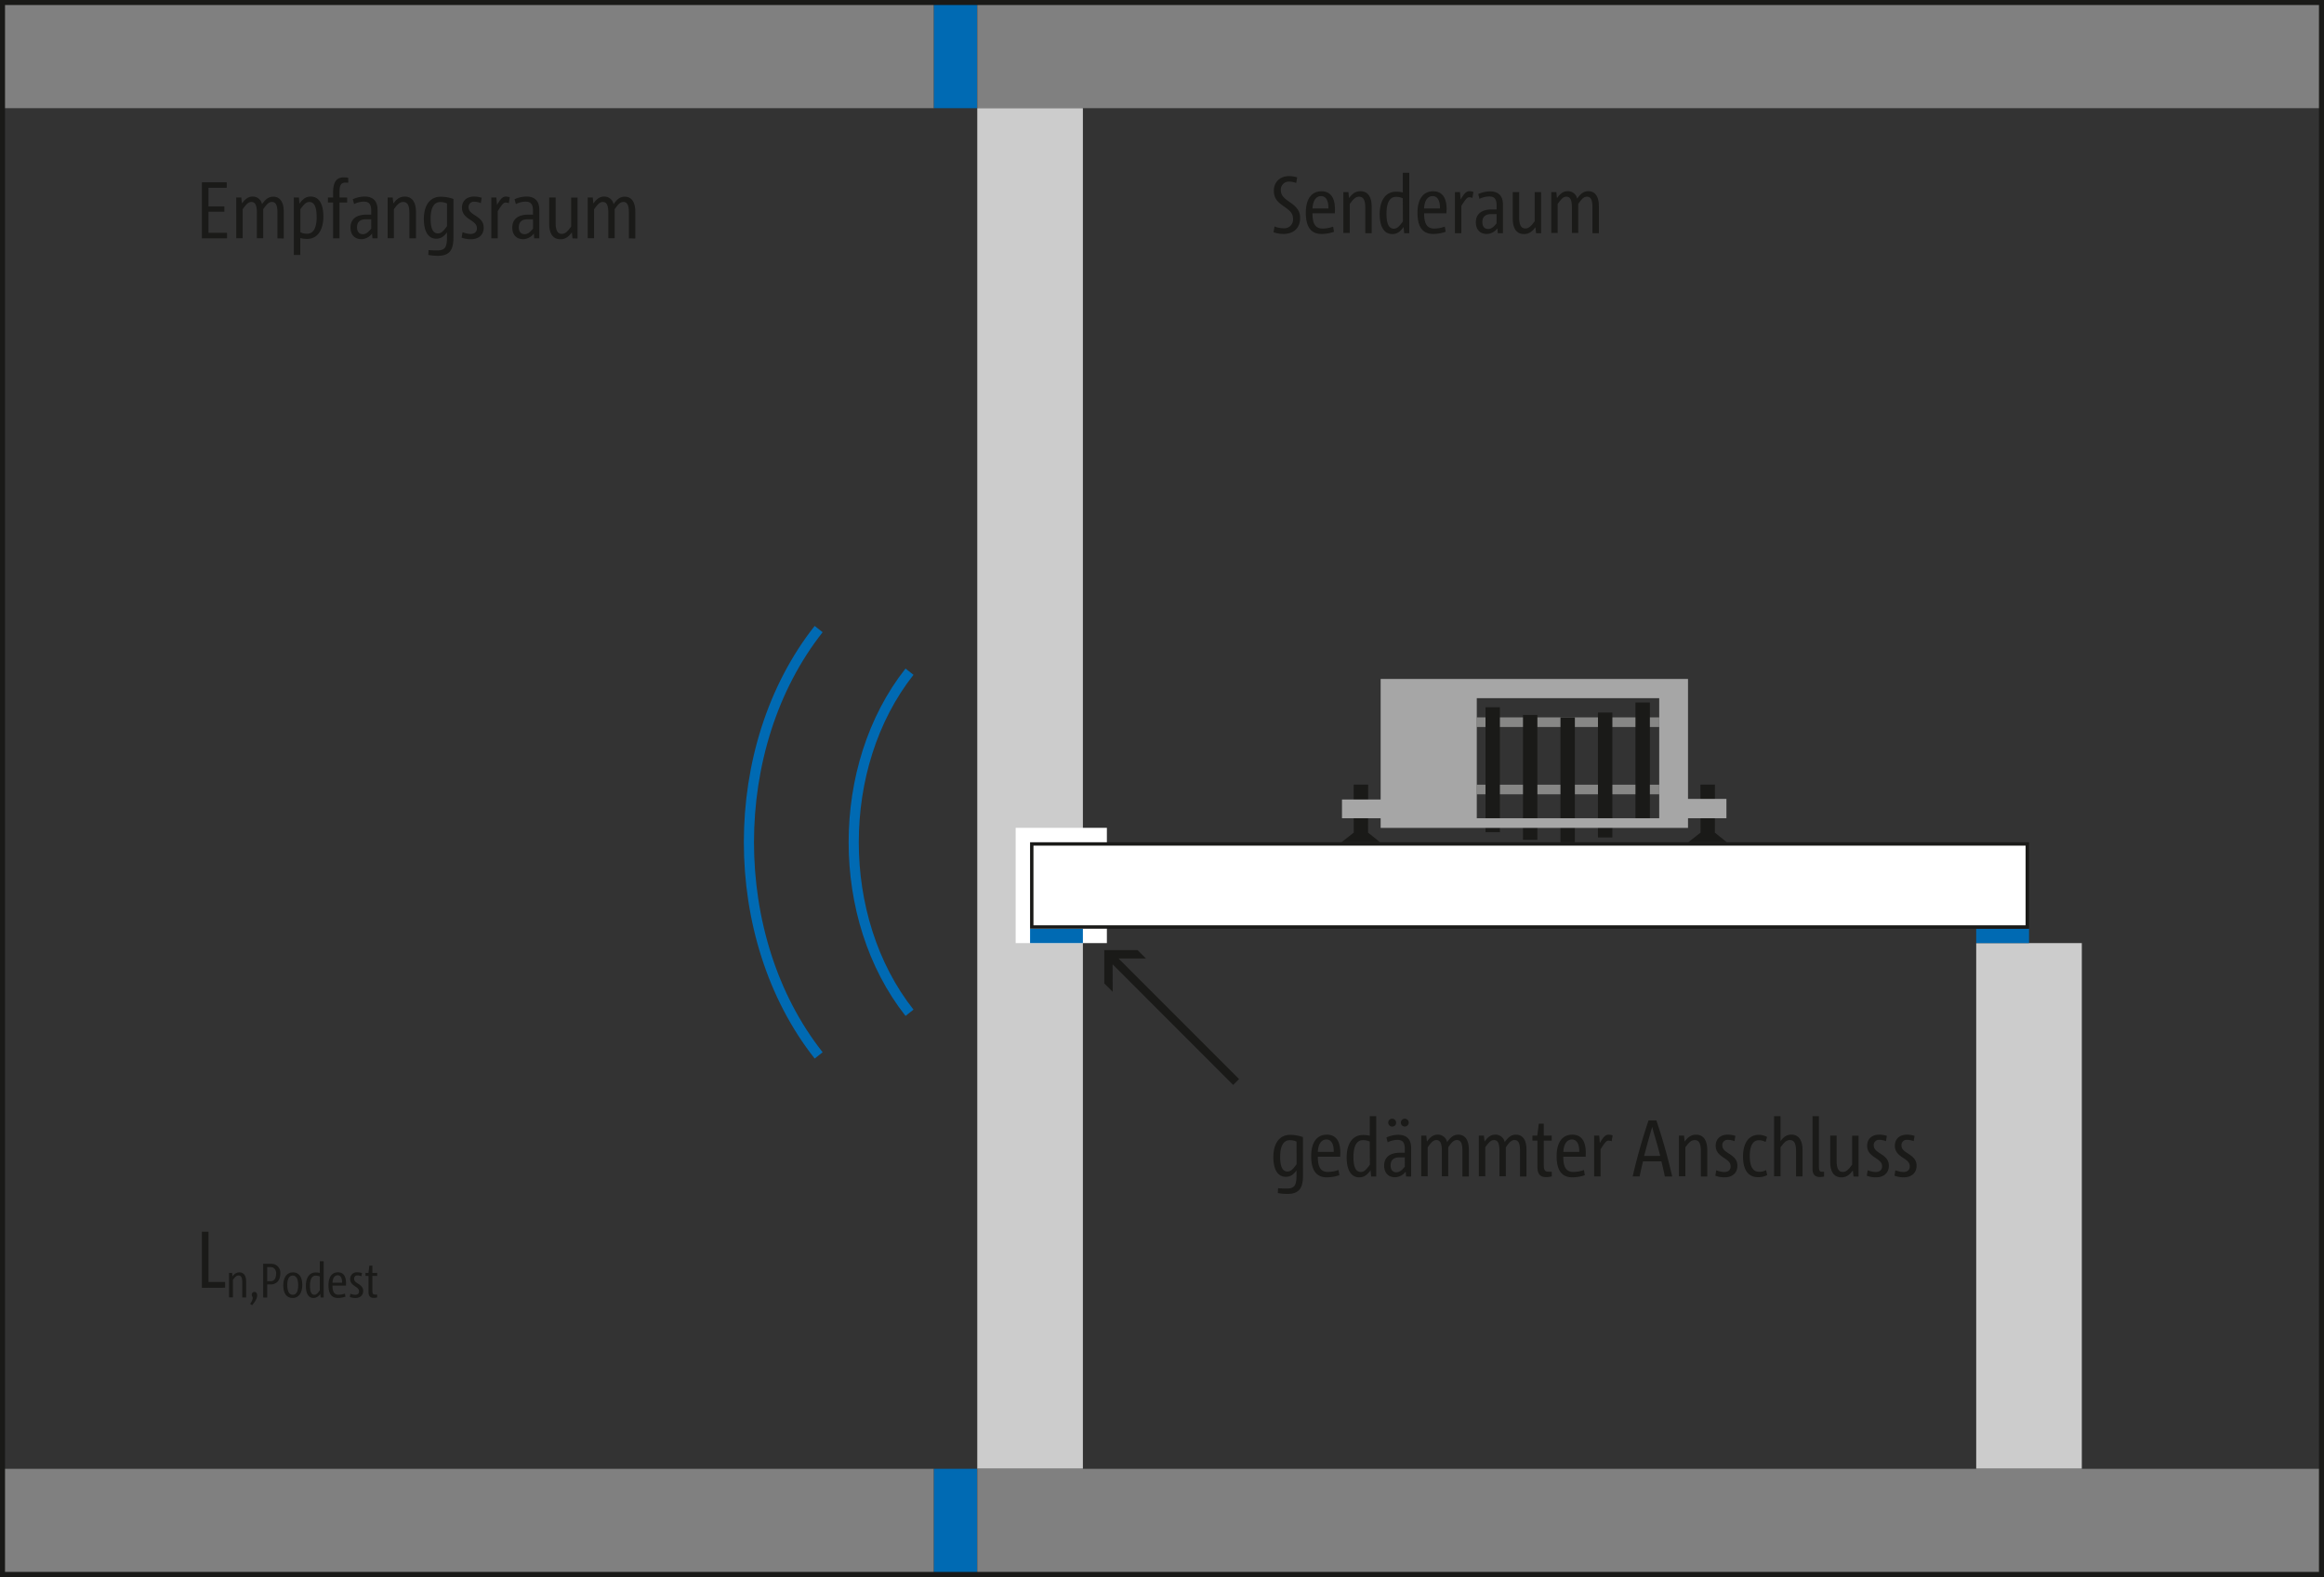 <?xml version="1.0" encoding="UTF-8"?>
<svg xmlns="http://www.w3.org/2000/svg" width="339.33mm" height="230.2mm" viewBox="0 0 961.89 652.53">
  <rect x="0" y="0" width="961.89" height="652.53" fill="#333333" stroke="none"/>
  <title>ZEI_TR_BPS_Tronsole-Bauakustik-Prueffeld-TreppeGedaemmt_#SDE_#AIN_#V4</title>
  <g id="LAYER_ALL">
    <rect x="1.04" y="1.04" width="385.48" height="43.72" fill="gray"></rect>
    <rect x="1.04" y="607.77" width="385.48" height="43.72" fill="gray"></rect>
    <rect x="386.56" y="1.04" width="17.88" height="43.72" fill="#006ab3"></rect>
    <rect x="386.56" y="607.77" width="17.88" height="43.72" fill="#006ab3"></rect>
    <rect x="404.49" y="1.04" width="556.36" height="43.72" fill="gray"></rect>
    <rect x="404.49" y="44.76" width="43.71" height="563.01" fill="#ccc"></rect>
    <rect x="817.94" y="390.24" width="43.71" height="217.53" fill="#ccc"></rect>
    <rect x="404.49" y="607.77" width="556.36" height="43.72" fill="gray"></rect>
    <polygon points="560.27 324.66 566.27 324.66 566.23 344.53 571.2 348.5 555.22 348.5 560.31 344.53 560.27 324.66" fill="#1a1a18"></polygon>
    <polygon points="703.8 324.66 709.8 324.66 709.77 344.53 714.73 348.5 698.76 348.5 703.85 344.53 703.8 324.66" fill="#1a1a18"></polygon>
    <rect x="611.23" y="296.84" width="75.51" height="3.98" fill="#878786"></rect>
    <rect x="611.23" y="324.69" width="75.51" height="3.98" fill="#878786"></rect>
    <rect x="614.84" y="292.66" width="5.96" height="51.67" fill="#1a1a18"></rect>
    <rect x="630.36" y="295.84" width="5.96" height="51.67" fill="#1a1a18"></rect>
    <rect x="645.87" y="296.84" width="5.96" height="51.67" fill="#1a1a18"></rect>
    <rect x="661.39" y="294.85" width="5.96" height="51.67" fill="#1a1a18"></rect>
    <rect x="676.91" y="290.68" width="5.96" height="51.67" fill="#1a1a18"></rect>
    <path d="M503.3,433.09H427.79V383.41H503.3Zm27.82,0v-8h-15.9V375.46H388v49.88H372v7.75H388v4H515.22v-4Z" transform="translate(183.44 -94.52)" fill="#a6a6a6"></path>
    <path d="M193,513.59c-30.8-39-30.79-102.17,0-141.14M155.4,531.23c-38.49-48.71-38.49-127.7,0-176.41" transform="translate(183.44 -94.52)" fill="none" stroke="#006ab3" stroke-miterlimit="10" stroke-width="4.2"></path>
    <rect x="1.04" y="1.04" width="959.81" height="650.45" fill="none" stroke="#1a1a18" stroke-miterlimit="10" stroke-width="2.08"></rect>
    <rect x="420.38" y="342.54" width="37.75" height="47.7" fill="#fff"></rect>
    <rect x="426.34" y="384.27" width="21.86" height="5.96" fill="#006ab3"></rect>
    <rect x="817.94" y="384.27" width="21.86" height="5.96" fill="#006ab3"></rect>
    <rect x="427.04" y="349.21" width="412.05" height="34.37" fill="#fff"></rect>
    <rect x="427.04" y="349.21" width="412.05" height="34.37" fill="none" stroke="#1a1a18" stroke-width="1.4"></rect>
    <polygon points="457.06 406.93 460.53 410.38 460.5 399.02 510.4 448.94 512.84 446.49 462.95 396.6 474.29 396.6 470.85 393.15 457.06 393.15 457.06 406.93" fill="#1a1a18"></polygon>
  </g>
  <g id="LAYER_DE">
    <path d="M-99.87,193.15V169.94h10.27v2.26h-7.55v7.71h6.58v2.23h-6.58v8.71h7.68v2.29Z" transform="translate(183.44 -94.52)" fill="#1a1a18"></path>
    <path d="M-68.61,193.15V182.57c0-2.69-.46-4.49-2.26-4.49-1.3,0-2.13.86-3.62,3v12h-2.63V182.61c0-2.7-.46-4.52-2.26-4.52-1.26,0-2.1.86-3.62,3v12h-2.66V176.23h2.09l.27,2.49c1.36-1.9,2.63-2.86,4.42-2.86A3.84,3.84,0,0,1-75,179c1.5-2.13,2.79-3.09,4.62-3.09,3.29,0,4.39,2.9,4.39,6.22v11.07Z" transform="translate(183.44 -94.52)" fill="#1a1a18"></path>
    <path d="M-56.33,193.38a11.46,11.46,0,0,1-2.83-.37v7h-2.66V176.23h2.09l.23,2.56c1.5-2.13,2.83-2.93,4.65-2.93,3.86,0,5.25,3.76,5.25,8.25C-49.58,189-51.58,193.38-56.33,193.38Zm1-15.29c-1.2,0-2,.53-3.79,3v9.51a6,6,0,0,0,2.83.63c2.66,0,3.92-2.59,3.92-6.95C-52.41,181.25-52.9,178.09-55.37,178.09Z" transform="translate(183.44 -94.52)" fill="#1a1a18"></path>
    <path d="M-40.53,170.08c-2.29,0-2.39,2-2.39,4.32v1.83h3.16v2.09h-3.16v14.83h-2.66V178.32h-2.13v-2.09h2.13v-1.76c0-4,.93-6.55,4.45-6.55a6.93,6.93,0,0,1,1.83.2v2Z" transform="translate(183.44 -94.52)" fill="#1a1a18"></path>
    <path d="M-29.29,193.15l-.17-2a5.66,5.66,0,0,1-4.39,2.33c-2.76,0-4.52-1.79-4.52-4.82,0-3.63,2.63-5.32,6.48-5.32h2.09v-1.56c0-2.59-.76-3.83-3.09-3.83a9.28,9.28,0,0,0-4,1l-.53-2a12.43,12.43,0,0,1,4.92-1.1c4,0,5.32,2.46,5.32,5.42v11.87Zm-.5-7.88h-2.39c-2.33,0-3.49,1.23-3.49,3.29,0,1.73.8,2.86,2.43,2.86,1.36,0,2.39-1,3.46-2.33Z" transform="translate(183.44 -94.52)" fill="#1a1a18"></path>
    <path d="M-14,193.15V182.57c0-2.69-.6-4.49-2.53-4.49-1.4,0-2.36.86-3.89,3v12H-23V176.23h2.09l.27,2.49c1.36-1.9,2.76-2.86,4.72-2.86,3.42,0,4.65,2.9,4.65,6.22v11.07Z" transform="translate(183.44 -94.52)" fill="#1a1a18"></path>
    <path d="M4.24,192.82c0,5.32-1.76,7.55-6.52,7.55A21.35,21.35,0,0,1-6.16,200l.1-2c1.16.1,2.46.13,3.62.13,3,0,4-1.1,4-5.32v-2.16c-1.33,1.86-2.66,2.63-4.42,2.63-3.76,0-5.15-3.72-5.15-8.15,0-5,2.06-9.21,7-9.21a16.17,16.17,0,0,1,5.25.93ZM1.58,178.72a6.33,6.33,0,0,0-2.79-.6c-2.69,0-4,2.53-4,6.85,0,3,.5,6.12,3,6.12,1.2,0,2-.53,3.79-3Z" transform="translate(183.44 -94.52)" fill="#1a1a18"></path>
    <path d="M11.43,193.51a10.74,10.74,0,0,1-3.79-.67L8,190.59a9.73,9.73,0,0,0,3.32.73c1.7,0,2.63-.9,2.63-2.29s-.6-2.16-2.79-3.59c-2.36-1.49-3.39-2.89-3.39-5,0-2.69,1.86-4.59,5-4.59a10.11,10.11,0,0,1,3.16.5l-.37,2.2a7.63,7.63,0,0,0-2.66-.57,2.16,2.16,0,0,0-2.39,2.16c0,1.26.43,2.06,2.39,3.32,2.83,1.73,3.86,3.06,3.86,5.29C16.75,191.65,14.76,193.51,11.43,193.51Z" transform="translate(183.44 -94.52)" fill="#1a1a18"></path>
    <path d="M27.16,178.59a4.27,4.27,0,0,0-1.33-.27c-.9,0-1.63,1-3.26,3.56v11.27H19.91V176.23H22l.27,3.09c1.43-2.49,2.33-3.46,3.66-3.46a4.87,4.87,0,0,1,1.63.3Z" transform="translate(183.44 -94.52)" fill="#1a1a18"></path>
    <path d="M37.67,193.15l-.17-2a5.67,5.67,0,0,1-4.39,2.33c-2.76,0-4.52-1.79-4.52-4.82,0-3.63,2.63-5.32,6.48-5.32h2.09v-1.56c0-2.59-.76-3.83-3.09-3.83a9.29,9.29,0,0,0-4,1l-.53-2a12.43,12.43,0,0,1,4.92-1.1c4,0,5.32,2.46,5.32,5.42v11.87Zm-.5-7.88H34.78c-2.33,0-3.49,1.23-3.49,3.29,0,1.73.8,2.86,2.43,2.86,1.36,0,2.39-1,3.46-2.33Z" transform="translate(183.44 -94.52)" fill="#1a1a18"></path>
    <path d="M53.51,193.15l-.27-2.49c-1.36,1.9-2.76,2.86-4.72,2.86-3.46,0-4.65-2.89-4.65-6.22V176.23h2.66v10.54c0,2.69.6,4.52,2.53,4.52,1.4,0,2.36-.9,3.89-3v-12H55.6v16.92Z" transform="translate(183.44 -94.52)" fill="#1a1a18"></path>
    <path d="M76.85,193.15V182.57c0-2.69-.46-4.49-2.26-4.49-1.3,0-2.13.86-3.62,3v12H68.34V182.61c0-2.7-.46-4.52-2.26-4.52-1.26,0-2.09.86-3.62,3v12H59.8V176.23h2.09l.27,2.49c1.36-1.9,2.63-2.86,4.42-2.86A3.84,3.84,0,0,1,70.5,179c1.5-2.13,2.79-3.09,4.62-3.09,3.29,0,4.39,2.9,4.39,6.22v11.07Z" transform="translate(183.44 -94.52)" fill="#1a1a18"></path>
    <path d="M-99.87,627.4V604.19h2.73V625h6.88v2.36Z" transform="translate(183.44 -94.52)" fill="#1a1a18"></path>
    <path d="M-83.17,631.39V625c0-1.62-.36-2.7-1.52-2.7-.84,0-1.42.52-2.34,1.82v7.24h-1.6V621.22h1.26l.16,1.49A3.37,3.37,0,0,1-84.37,621c2.06,0,2.8,1.74,2.8,3.74v6.65Z" transform="translate(183.44 -94.52)" fill="#1a1a18"></path>
    <path d="M-77,630.51c0,1-.56,2.36-2.12,4.09l-.8-.59a4.27,4.27,0,0,0,1.08-2.38c0-.56-.4-.76-.4-1.34a1.12,1.12,0,0,1,1.12-1.2C-77.53,629.09-77,629.59-77,630.51Z" transform="translate(183.44 -94.52)" fill="#1a1a18"></path>
    <path d="M-71.54,626h-1.32v5.43H-74.5V617.44h2.94a6,6,0,0,1,1.56.18,3.68,3.68,0,0,1,2.58,3.86C-67.42,624.26-68.9,626-71.54,626Zm1-7a3.44,3.44,0,0,0-1.14-.16h-1.18v5.82h1.46c1.46,0,2.22-1.19,2.22-3A2.66,2.66,0,0,0-70.54,618.94Z" transform="translate(183.44 -94.52)" fill="#1a1a18"></path>
    <path d="M-62.32,631.61c-2.52,0-3.88-1.92-3.88-5.2s1.48-5.41,4-5.41,3.88,1.92,3.88,5.21S-59.8,631.61-62.32,631.61Zm0-9.29c-1.5,0-2.22,1.58-2.22,3.87,0,2.56.72,4.1,2.28,4.1s2.24-1.58,2.24-3.88C-60,623.85-60.76,622.32-62.3,622.32Z" transform="translate(183.44 -94.52)" fill="#1a1a18"></path>
    <path d="M-50.74,631.39l-.14-1.53a3.29,3.29,0,0,1-2.8,1.75c-2.32,0-3.16-2.26-3.16-5,0-3,1.2-5.56,4.06-5.56a7.38,7.38,0,0,1,1.7.19V616.4h1.6v15Zm-.34-8.67a3.92,3.92,0,0,0-1.7-.36c-1.6,0-2.36,1.56-2.36,4.17,0,1.84.3,3.74,1.78,3.74.72,0,1.22-.32,2.28-1.82Z" transform="translate(183.44 -94.52)" fill="#1a1a18"></path>
    <path d="M-40.24,626.47h-5.58c0,2.38.6,3.79,2.5,3.79a7.56,7.56,0,0,0,2.64-.48l.22,1.28a9.29,9.29,0,0,1-3.1.54c-2.68,0-3.92-1.78-3.92-5.27,0-3.28,1.32-5.34,3.9-5.34,2.42,0,3.36,1.79,3.36,4.52C-40.22,625.71-40.24,626.17-40.24,626.47Zm-1.62-1.18c.06-1.9-.58-3.08-1.82-3.08-1.52,0-2.08,1.58-2.14,3.08Z" transform="translate(183.44 -94.52)" fill="#1a1a18"></path>
    <path d="M-36.36,631.61a6.49,6.49,0,0,1-2.28-.4l.22-1.36a5.83,5.83,0,0,0,2,.44c1,0,1.58-.54,1.58-1.38s-.36-1.3-1.68-2.16-2-1.74-2-3a2.7,2.7,0,0,1,3-2.75,6.22,6.22,0,0,1,1.9.29l-.22,1.32a4.54,4.54,0,0,0-1.6-.34,1.3,1.3,0,0,0-1.44,1.3c0,.76.26,1.24,1.44,2,1.7,1,2.32,1.84,2.32,3.18C-33.16,630.49-34.36,631.61-36.36,631.61Z" transform="translate(183.44 -94.52)" fill="#1a1a18"></path>
    <path d="M-27.35,631.37a5.84,5.84,0,0,1-1.42.18c-1.28,0-2.16-.52-2.16-2.58v-6.49h-1.24v-1.26h1.22l.38-3h1.24v3h2v1.26h-2v6c0,1.54.4,1.72,1.26,1.72h.72Z" transform="translate(183.44 -94.52)" fill="#1a1a18"></path>
    <path d="M347.75,191.32a13.12,13.12,0,0,1-4.09-.7l.43-2.39a10.41,10.41,0,0,0,3.76.73,3.59,3.59,0,0,0,3.89-3.86c0-2.29-1.16-3.36-3.89-5.25-3-2.06-4.05-3.72-4.05-6.42,0-3.62,2.59-6.05,6.31-6.05a10.73,10.73,0,0,1,3.36.56l-.43,2.29a8,8,0,0,0-2.93-.56,3.28,3.28,0,0,0-3.42,3.46c0,2.23,1.26,3.36,3.79,5.09,3.23,2.2,4.19,4,4.19,6.52C354.66,188.86,352,191.32,347.75,191.32Z" transform="translate(183.44 -94.52)" fill="#1a1a18"></path>
    <path d="M369.06,182.78h-9.27c0,4,1,6.31,4.15,6.31a12.71,12.71,0,0,0,4.39-.8l.37,2.13a15.31,15.31,0,0,1-5.15.9c-4.45,0-6.52-3-6.52-8.77,0-5.45,2.19-8.88,6.48-8.88,4,0,5.59,3,5.59,7.51C369.1,181.52,369.06,182.28,369.06,182.78Zm-2.69-2c.1-3.16-1-5.12-3-5.12-2.53,0-3.46,2.63-3.56,5.12Z" transform="translate(183.44 -94.52)" fill="#1a1a18"></path>
    <path d="M381.64,191V180.39c0-2.69-.6-4.49-2.53-4.49-1.4,0-2.36.86-3.89,3v12h-2.66V174h2.1l.26,2.49c1.36-1.9,2.76-2.86,4.72-2.86,3.42,0,4.65,2.89,4.65,6.22V191Z" transform="translate(183.44 -94.52)" fill="#1a1a18"></path>
    <path d="M397.74,191l-.24-2.56c-1.49,2.09-2.83,2.92-4.65,2.92-3.86,0-5.25-3.76-5.25-8.28,0-4.92,2-9.24,6.75-9.24a12.49,12.49,0,0,1,2.83.3V166h2.66V191Zm-.57-14.43a6.37,6.37,0,0,0-2.83-.6c-2.66,0-3.92,2.59-3.92,6.95,0,3.06.5,6.22,3,6.22,1.2,0,2-.53,3.79-3Z" transform="translate(183.44 -94.52)" fill="#1a1a18"></path>
    <path d="M415.23,182.78H406c0,4,1,6.31,4.16,6.31a12.69,12.69,0,0,0,4.39-.8l.37,2.13a15.31,15.31,0,0,1-5.15.9c-4.46,0-6.52-3-6.52-8.77,0-5.45,2.2-8.88,6.48-8.88,4,0,5.58,3,5.58,7.51C415.26,181.52,415.23,182.28,415.23,182.78Zm-2.69-2c.1-3.16-1-5.12-3-5.12-2.53,0-3.46,2.63-3.56,5.12Z" transform="translate(183.44 -94.52)" fill="#1a1a18"></path>
    <path d="M426,176.4a4.23,4.23,0,0,0-1.33-.27c-.9,0-1.63,1-3.26,3.56V191h-2.66V174h2.1l.26,3.09c1.43-2.49,2.33-3.46,3.66-3.46a4.84,4.84,0,0,1,1.63.3Z" transform="translate(183.44 -94.52)" fill="#1a1a18"></path>
    <path d="M436.49,191l-.17-2a5.67,5.67,0,0,1-4.39,2.33c-2.76,0-4.52-1.79-4.52-4.82,0-3.63,2.62-5.32,6.48-5.32H436v-1.56c0-2.59-.76-3.82-3.09-3.82a9.28,9.28,0,0,0-4,1l-.53-2a12.43,12.43,0,0,1,4.92-1.1c4,0,5.32,2.46,5.32,5.42V191Zm-.5-7.88h-2.4c-2.32,0-3.49,1.23-3.49,3.29,0,1.73.8,2.86,2.42,2.86,1.36,0,2.4-1,3.46-2.33Z" transform="translate(183.44 -94.52)" fill="#1a1a18"></path>
    <path d="M452.32,191l-.26-2.49c-1.36,1.9-2.76,2.86-4.73,2.86-3.46,0-4.65-2.89-4.65-6.22V174h2.66v10.54c0,2.69.6,4.52,2.53,4.52,1.4,0,2.36-.9,3.89-3V174h2.66V191Z" transform="translate(183.44 -94.52)" fill="#1a1a18"></path>
    <path d="M475.67,191V180.39c0-2.69-.46-4.49-2.26-4.49-1.3,0-2.13.86-3.62,3v12h-2.63V180.42c0-2.7-.46-4.52-2.26-4.52-1.26,0-2.09.86-3.62,3v12h-2.66V174h2.1l.26,2.49c1.36-1.9,2.63-2.86,4.42-2.86a3.83,3.83,0,0,1,3.92,3.09c1.49-2.13,2.79-3.09,4.62-3.09,3.29,0,4.39,2.89,4.39,6.22V191Z" transform="translate(183.44 -94.52)" fill="#1a1a18"></path>
    <path d="M355.86,581c0,5.32-1.76,7.55-6.52,7.55a21.32,21.32,0,0,1-3.89-.37l.1-2c1.16.1,2.46.13,3.62.13,3,0,4-1.1,4-5.32v-2.16c-1.33,1.86-2.66,2.63-4.42,2.63-3.76,0-5.16-3.72-5.16-8.15,0-5,2.06-9.21,7-9.21a16.18,16.18,0,0,1,5.25.93Zm-2.66-14.09a6.32,6.32,0,0,0-2.79-.6c-2.69,0-4,2.53-4,6.85,0,3,.5,6.12,3,6.12,1.2,0,2-.53,3.79-3Z" transform="translate(183.44 -94.52)" fill="#1a1a18"></path>
    <path d="M371.26,573.14H362c0,4,1,6.31,4.16,6.31a12.69,12.69,0,0,0,4.39-.8l.37,2.13a15.31,15.31,0,0,1-5.15.9c-4.46,0-6.52-3-6.52-8.77,0-5.45,2.2-8.88,6.48-8.88,4,0,5.58,3,5.58,7.51C371.29,571.88,371.26,572.64,371.26,573.14Zm-2.69-2c.1-3.16-1-5.12-3-5.12-2.53,0-3.46,2.63-3.56,5.12Z" transform="translate(183.44 -94.52)" fill="#1a1a18"></path>
    <path d="M384.06,581.32l-.23-2.56c-1.5,2.09-2.83,2.92-4.65,2.92-3.86,0-5.25-3.76-5.25-8.28,0-4.92,2-9.24,6.75-9.24a12.52,12.52,0,0,1,2.83.3v-8.08h2.66v24.94Zm-.56-14.43a6.38,6.38,0,0,0-2.83-.6c-2.66,0-3.92,2.59-3.92,6.95,0,3.06.5,6.22,3,6.22,1.19,0,2-.53,3.79-3Z" transform="translate(183.44 -94.52)" fill="#1a1a18"></path>
    <path d="M398.53,581.32l-.17-2a5.66,5.66,0,0,1-4.39,2.33c-2.76,0-4.52-1.79-4.52-4.82,0-3.63,2.63-5.32,6.48-5.32H398V570c0-2.59-.76-3.82-3.09-3.82a9.28,9.28,0,0,0-4,1l-.53-2a12.43,12.43,0,0,1,4.92-1.1c4,0,5.32,2.46,5.32,5.42v11.87Zm-5.72-20.64a1.63,1.63,0,1,1,1.59-1.63A1.54,1.54,0,0,1,392.82,560.67ZM398,573.44h-2.39c-2.33,0-3.49,1.23-3.49,3.29,0,1.73.8,2.86,2.43,2.86,1.36,0,2.39-1,3.46-2.33Zm0-12.77a1.63,1.63,0,0,1,0-3.26,1.63,1.63,0,0,1,0,3.26Z" transform="translate(183.44 -94.52)" fill="#1a1a18"></path>
    <path d="M421.85,581.32V570.74c0-2.69-.47-4.49-2.26-4.49-1.3,0-2.13.86-3.62,3v12h-2.63V570.78c0-2.7-.47-4.52-2.26-4.52-1.26,0-2.1.86-3.62,3v12h-2.66V564.4h2.09l.27,2.49c1.36-1.9,2.63-2.86,4.42-2.86a3.83,3.83,0,0,1,3.92,3.09c1.5-2.13,2.79-3.09,4.62-3.09,3.29,0,4.39,2.89,4.39,6.22v11.07Z" transform="translate(183.44 -94.52)" fill="#1a1a18"></path>
    <path d="M445.69,581.32V570.74c0-2.69-.46-4.49-2.26-4.49-1.3,0-2.13.86-3.62,3v12h-2.63V570.78c0-2.7-.46-4.52-2.26-4.52-1.27,0-2.1.86-3.62,3v12h-2.66V564.4h2.1l.27,2.49c1.36-1.9,2.62-2.86,4.42-2.86a3.83,3.83,0,0,1,3.92,3.09c1.5-2.13,2.79-3.09,4.62-3.09,3.29,0,4.39,2.89,4.39,6.22v11.07Z" transform="translate(183.44 -94.52)" fill="#1a1a18"></path>
    <path d="M458.84,581.28a9.53,9.53,0,0,1-2.36.3c-2.13,0-3.59-.86-3.59-4.29V566.49h-2.06V564.4h2l.63-4.92h2.06v4.92h3.29v2.09h-3.29v10c0,2.56.67,2.86,2.1,2.86h1.2Z" transform="translate(183.44 -94.52)" fill="#1a1a18"></path>
    <path d="M472.88,573.14H463.6c0,4,1,6.31,4.15,6.31a12.71,12.71,0,0,0,4.39-.8l.37,2.13a15.31,15.31,0,0,1-5.15.9c-4.45,0-6.52-3-6.52-8.77,0-5.45,2.19-8.88,6.48-8.88,4,0,5.59,3,5.59,7.51C472.91,571.88,472.88,572.64,472.88,573.14Zm-2.69-2c.1-3.16-1-5.12-3-5.12-2.53,0-3.46,2.63-3.56,5.12Z" transform="translate(183.44 -94.52)" fill="#1a1a18"></path>
    <path d="M483.62,566.75a4.26,4.26,0,0,0-1.33-.27c-.89,0-1.62,1-3.26,3.56v11.27h-2.66V564.4h2.09l.26,3.09c1.43-2.49,2.33-3.46,3.66-3.46a4.84,4.84,0,0,1,1.63.3Z" transform="translate(183.44 -94.52)" fill="#1a1a18"></path>
    <path d="M505.64,581.32c-.43-2-.93-4.22-1.43-6.25H496.6c-.5,2-1,4.29-1.43,6.25h-2.86c1.92-8.31,4.15-16,6.58-23.21h3.23a240.94,240.94,0,0,1,6.55,23.21Zm-1.92-8.51c-.76-3-1.73-6.42-2.66-9.51-.23-.8-.47-1.76-.67-2.49h0c-.2.73-.5,1.7-.7,2.43-.9,3.09-1.83,6.52-2.63,9.57Z" transform="translate(183.44 -94.52)" fill="#1a1a18"></path>
    <path d="M520.54,581.32V570.74c0-2.69-.6-4.49-2.53-4.49-1.4,0-2.36.86-3.89,3v12h-2.66V564.4h2.1l.26,2.49c1.36-1.9,2.76-2.86,4.72-2.86,3.42,0,4.65,2.89,4.65,6.22v11.07Z" transform="translate(183.44 -94.52)" fill="#1a1a18"></path>
    <path d="M530.32,581.68a10.73,10.73,0,0,1-3.79-.67l.37-2.26a9.73,9.73,0,0,0,3.33.73c1.69,0,2.62-.9,2.62-2.29s-.6-2.16-2.79-3.59c-2.36-1.5-3.39-2.9-3.39-5,0-2.69,1.86-4.58,5-4.58a10.12,10.12,0,0,1,3.16.5l-.37,2.2a7.65,7.65,0,0,0-2.66-.56,2.16,2.16,0,0,0-2.39,2.16c0,1.26.43,2.06,2.39,3.32,2.83,1.73,3.86,3.06,3.86,5.29C535.64,579.82,533.65,581.68,530.32,581.68Z" transform="translate(183.44 -94.52)" fill="#1a1a18"></path>
    <path d="M548,580.75a8,8,0,0,1-3.82.86c-4.29,0-6.19-3.36-6.19-8.51,0-5.85,2.56-9,6.48-9a7,7,0,0,1,3.46.86l-.6,2.09a6,6,0,0,0-2.72-.73c-2.7,0-3.83,2.63-3.83,6.52,0,4.39,1.3,6.55,3.86,6.55a5.8,5.8,0,0,0,2.89-.7Z" transform="translate(183.44 -94.52)" fill="#1a1a18"></path>
    <path d="M559.93,581.32V570.74c0-2.69-.6-4.49-2.53-4.49-1.4,0-2.36.86-3.89,3v12h-2.66V556.38h2.66v10.34C554.7,565,556.07,564,558,564c3.39,0,4.62,2.89,4.62,6.22v11.07Z" transform="translate(183.44 -94.52)" fill="#1a1a18"></path>
    <path d="M571.54,581.35a8.3,8.3,0,0,1-1.79.2c-1.73,0-3-.86-3-3.42V556.38h2.66v21.08c0,1.17.26,1.9,1.13,1.9h1Z" transform="translate(183.44 -94.52)" fill="#1a1a18"></path>
    <path d="M583.71,581.32l-.27-2.49c-1.36,1.9-2.76,2.86-4.72,2.86-3.46,0-4.65-2.89-4.65-6.22V564.4h2.66v10.54c0,2.69.6,4.52,2.53,4.52,1.4,0,2.36-.9,3.89-3v-12h2.66v16.92Z" transform="translate(183.44 -94.52)" fill="#1a1a18"></path>
    <path d="M593,581.68a10.75,10.75,0,0,1-3.79-.67l.37-2.26a9.75,9.75,0,0,0,3.33.73c1.69,0,2.63-.9,2.63-2.29s-.6-2.16-2.79-3.59c-2.36-1.5-3.39-2.9-3.39-5,0-2.69,1.86-4.58,5-4.58a10.1,10.1,0,0,1,3.16.5l-.37,2.2a7.64,7.64,0,0,0-2.66-.56,2.16,2.16,0,0,0-2.4,2.16c0,1.26.43,2.06,2.4,3.32,2.83,1.73,3.86,3.06,3.86,5.29C598.31,579.82,596.32,581.68,593,581.68Z" transform="translate(183.44 -94.52)" fill="#1a1a18"></path>
    <path d="M604.47,581.68a10.75,10.75,0,0,1-3.79-.67l.37-2.26a9.75,9.75,0,0,0,3.33.73c1.69,0,2.63-.9,2.63-2.29s-.6-2.16-2.79-3.59c-2.36-1.5-3.39-2.9-3.39-5,0-2.69,1.86-4.58,5-4.58a10.1,10.1,0,0,1,3.16.5l-.37,2.2a7.64,7.64,0,0,0-2.66-.56,2.16,2.16,0,0,0-2.4,2.16c0,1.26.43,2.06,2.4,3.32,2.83,1.73,3.86,3.06,3.86,5.29C609.79,579.82,607.79,581.68,604.47,581.68Z" transform="translate(183.44 -94.52)" fill="#1a1a18"></path>
  </g>
</svg>
